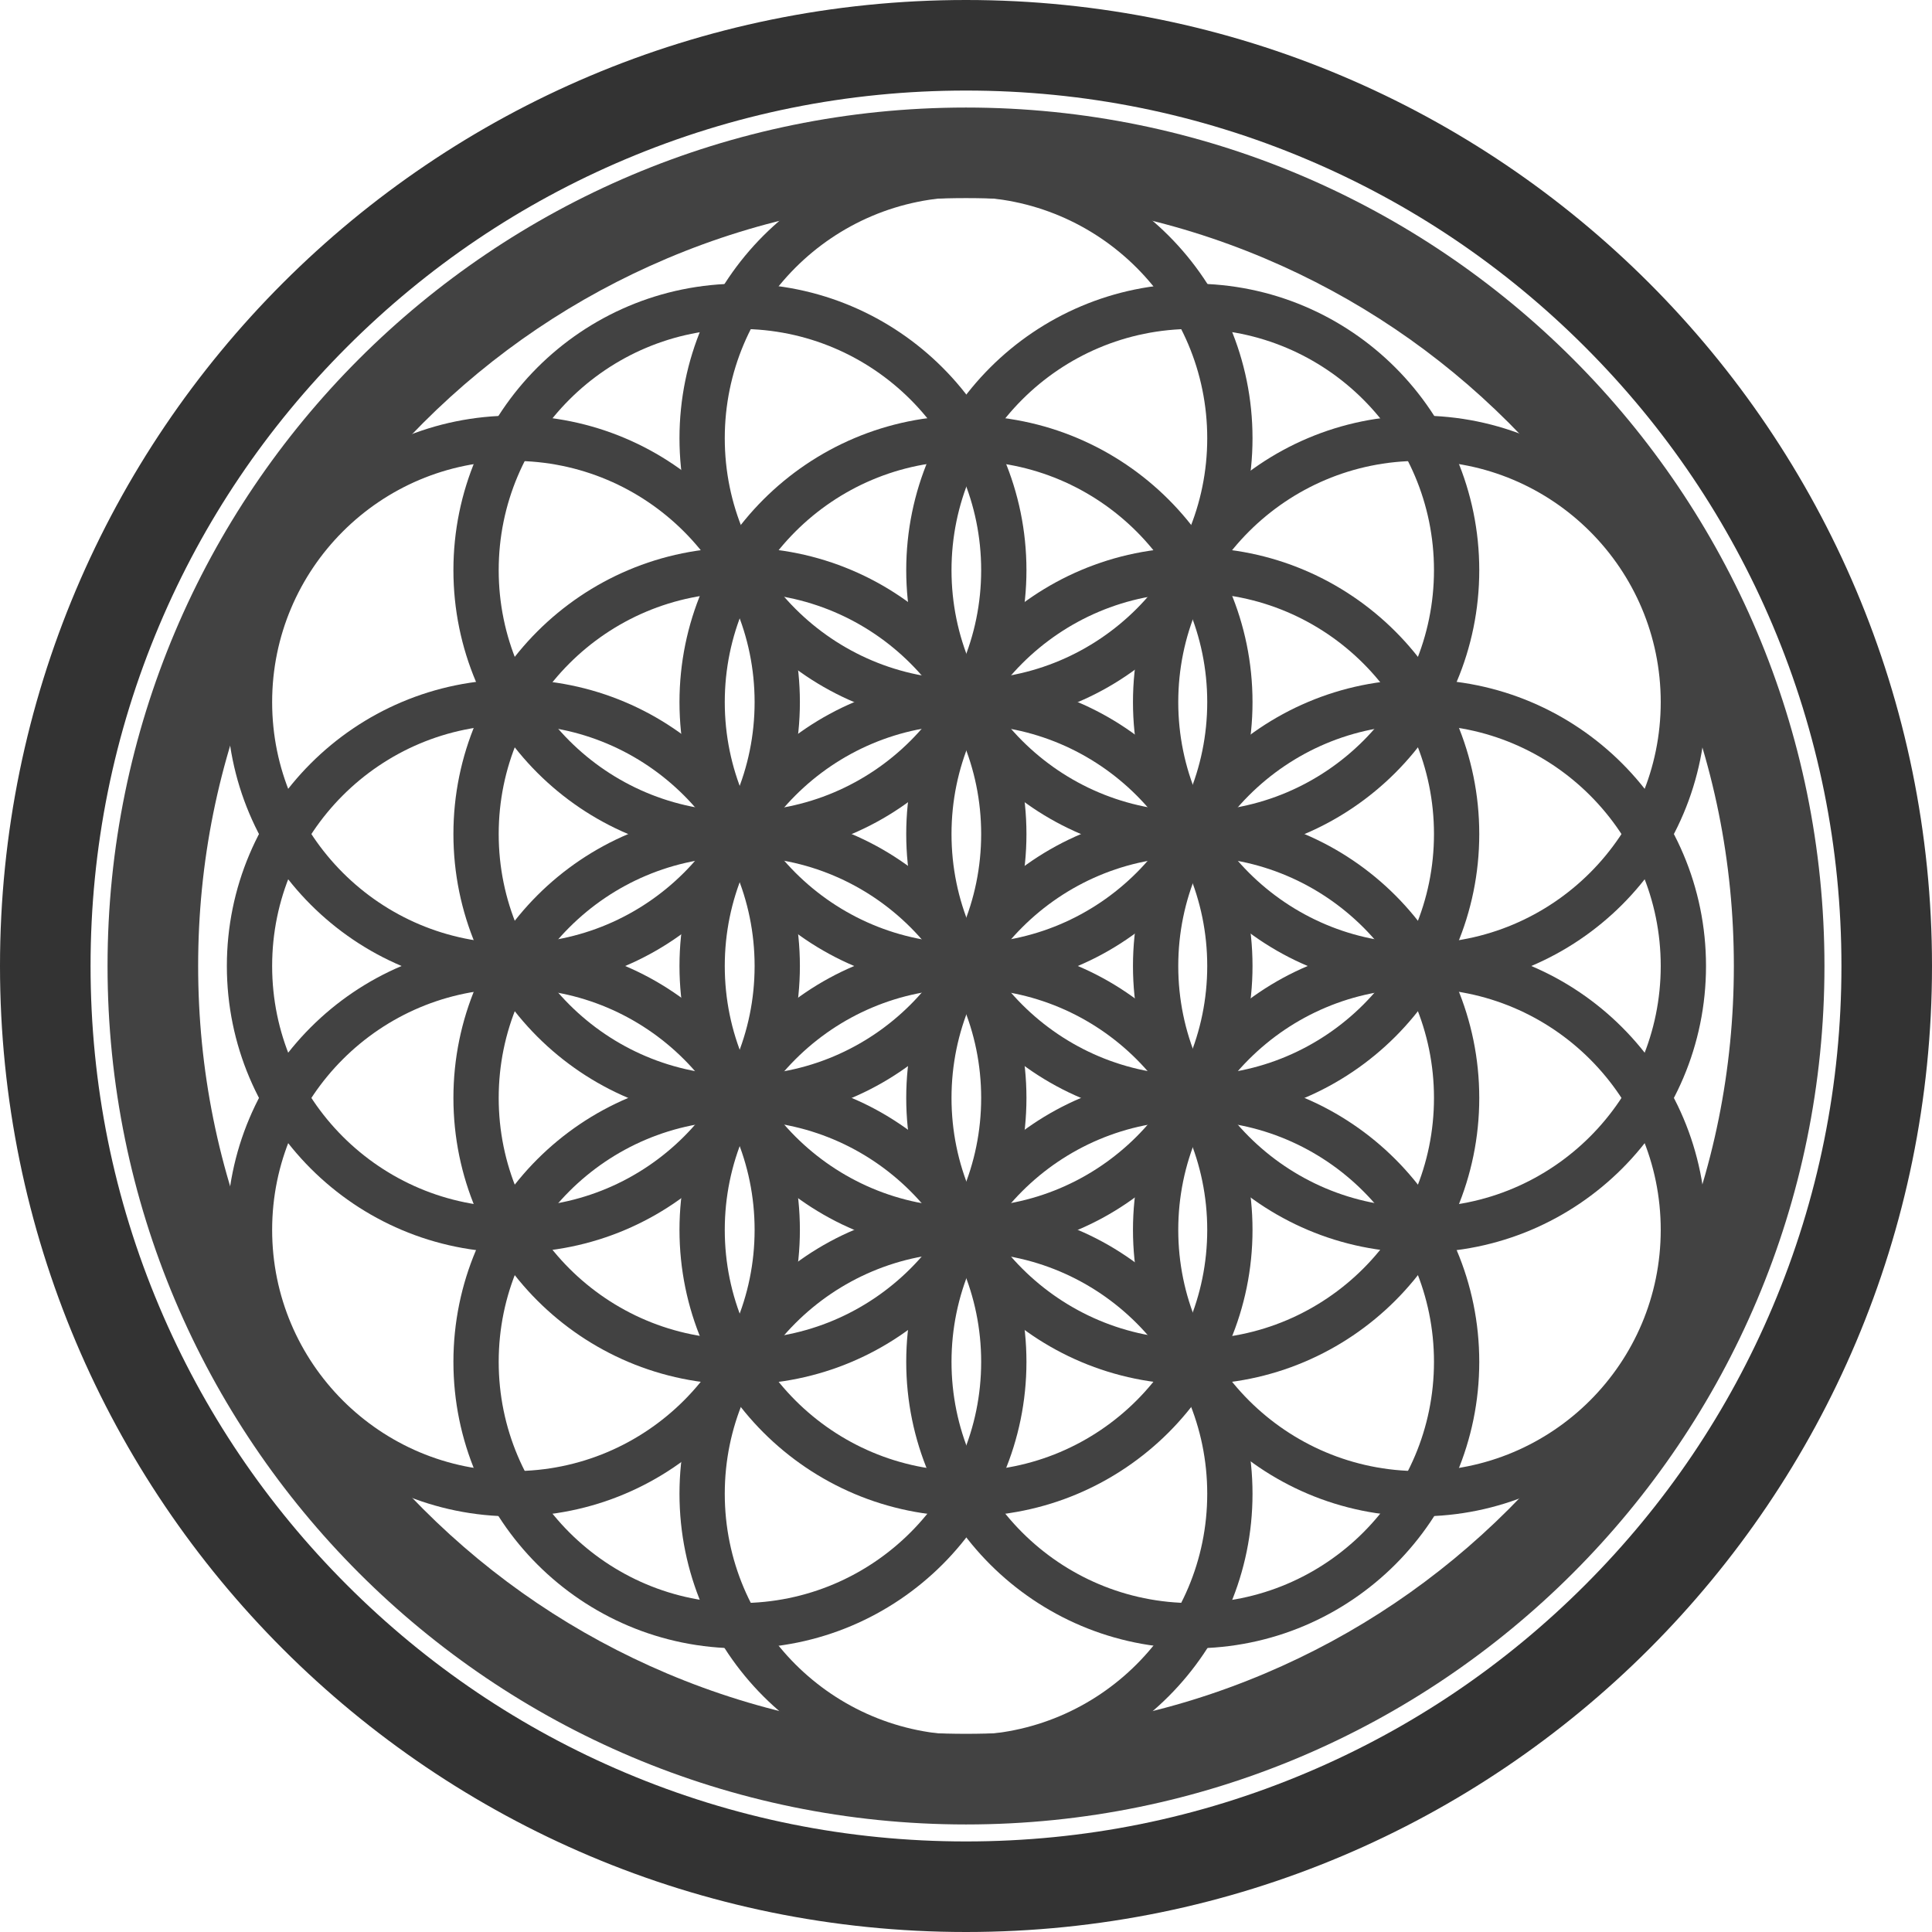 <?xml version="1.0" encoding="UTF-8"?>
<svg id="Camada_1" data-name="Camada 1" xmlns="http://www.w3.org/2000/svg" viewBox="0 0 512 512">
  <defs>
    <style>
      .cls-1 {
        fill: none;
        stroke: #424242;
        stroke-miterlimit: 10;
        stroke-width: 12px;
      }

      .cls-2 {
        fill: #333;
      }

      .cls-2, .cls-3 {
        stroke-width: 0px;
      }

      .cls-3 {
        fill: #424242;
      }
    </style>
  </defs>
  <path class="cls-2" d="m256,24c31.33,0,61.71,6.13,90.3,18.22,27.62,11.68,52.44,28.42,73.75,49.73,21.31,21.31,38.05,46.13,49.73,73.75,12.09,28.59,18.22,58.97,18.22,90.3s-6.13,61.71-18.22,90.3c-11.68,27.62-28.42,52.44-49.73,73.75-21.31,21.31-46.13,38.05-73.75,49.73-28.59,12.09-58.97,18.22-90.3,18.22s-61.71-6.13-90.3-18.22c-27.62-11.68-52.44-28.42-73.75-49.73-21.31-21.31-38.05-46.13-49.73-73.75-12.09-28.59-18.22-58.97-18.22-90.3s6.13-61.71,18.22-90.3c11.68-27.62,28.42-52.44,49.73-73.75,21.31-21.31,46.13-38.05,73.75-49.73,28.59-12.09,58.97-18.22,90.3-18.22m0-24C114.62,0,0,114.62,0,256s114.62,256,256,256,256-114.62,256-256S397.38,0,256,0h0Z"/>
  <path class="cls-3" d="m256,52.5c27.48,0,54.13,5.38,79.2,15.98,24.23,10.25,46,24.92,64.69,43.62,18.7,18.7,33.37,40.46,43.62,64.69,10.61,25.07,15.98,51.72,15.98,79.2s-5.38,54.13-15.98,79.2c-10.25,24.23-24.92,46-43.62,64.69-18.7,18.7-40.46,33.37-64.69,43.62-25.07,10.61-51.72,15.98-79.2,15.98s-54.13-5.38-79.2-15.98c-24.23-10.25-46-24.92-64.69-43.62-18.7-18.7-33.37-40.46-43.62-64.69-10.61-25.07-15.98-51.72-15.98-79.2s5.38-54.13,15.98-79.2c10.25-24.23,24.92-46,43.62-64.69,18.7-18.7,40.46-33.37,64.69-43.62,25.07-10.61,51.72-15.98,79.2-15.98m0-24c-125.64,0-227.5,101.86-227.5,227.5s101.86,227.5,227.5,227.5,227.5-101.86,227.5-227.5S381.64,28.5,256,28.5h0Z"/>
  <circle class="cls-1" cx="256" cy="116.14" r="69.93"/>
  <circle class="cls-1" cx="256" cy="395.86" r="69.93"/>
  <circle class="cls-1" cx="376.18" cy="186.07" r="69.93"/>
  <circle class="cls-1" cx="376.18" cy="325.93" r="69.93"/>
  <circle class="cls-1" cx="136.05" cy="186.07" r="69.93"/>
  <circle class="cls-1" cx="136.05" cy="325.93" r="69.93"/>
  <circle class="cls-1" cx="316.09" cy="151.1" r="69.93"/>
  <circle class="cls-1" cx="316.09" cy="360.9" r="69.93"/>
  <circle class="cls-1" cx="196.09" cy="151.1" r="69.93"/>
  <circle class="cls-1" cx="196.09" cy="360.9" r="69.93"/>
  <circle class="cls-1" cx="376.18" cy="256" r="69.93"/>
  <circle class="cls-1" cx="136.05" cy="256" r="69.93"/>
  <circle class="cls-1" cx="256" cy="325.93" r="69.93"/>
  <circle class="cls-1" cx="256" cy="186.07" r="69.93"/>
  <circle class="cls-1" cx="316.09" cy="221.03" r="69.93"/>
  <circle class="cls-1" cx="316.09" cy="290.97" r="69.93"/>
  <circle class="cls-1" cx="196.09" cy="221.03" r="69.93"/>
  <circle class="cls-1" cx="196.09" cy="290.97" r="69.93"/>
  <circle class="cls-1" cx="256" cy="256" r="69.93"/>
</svg>